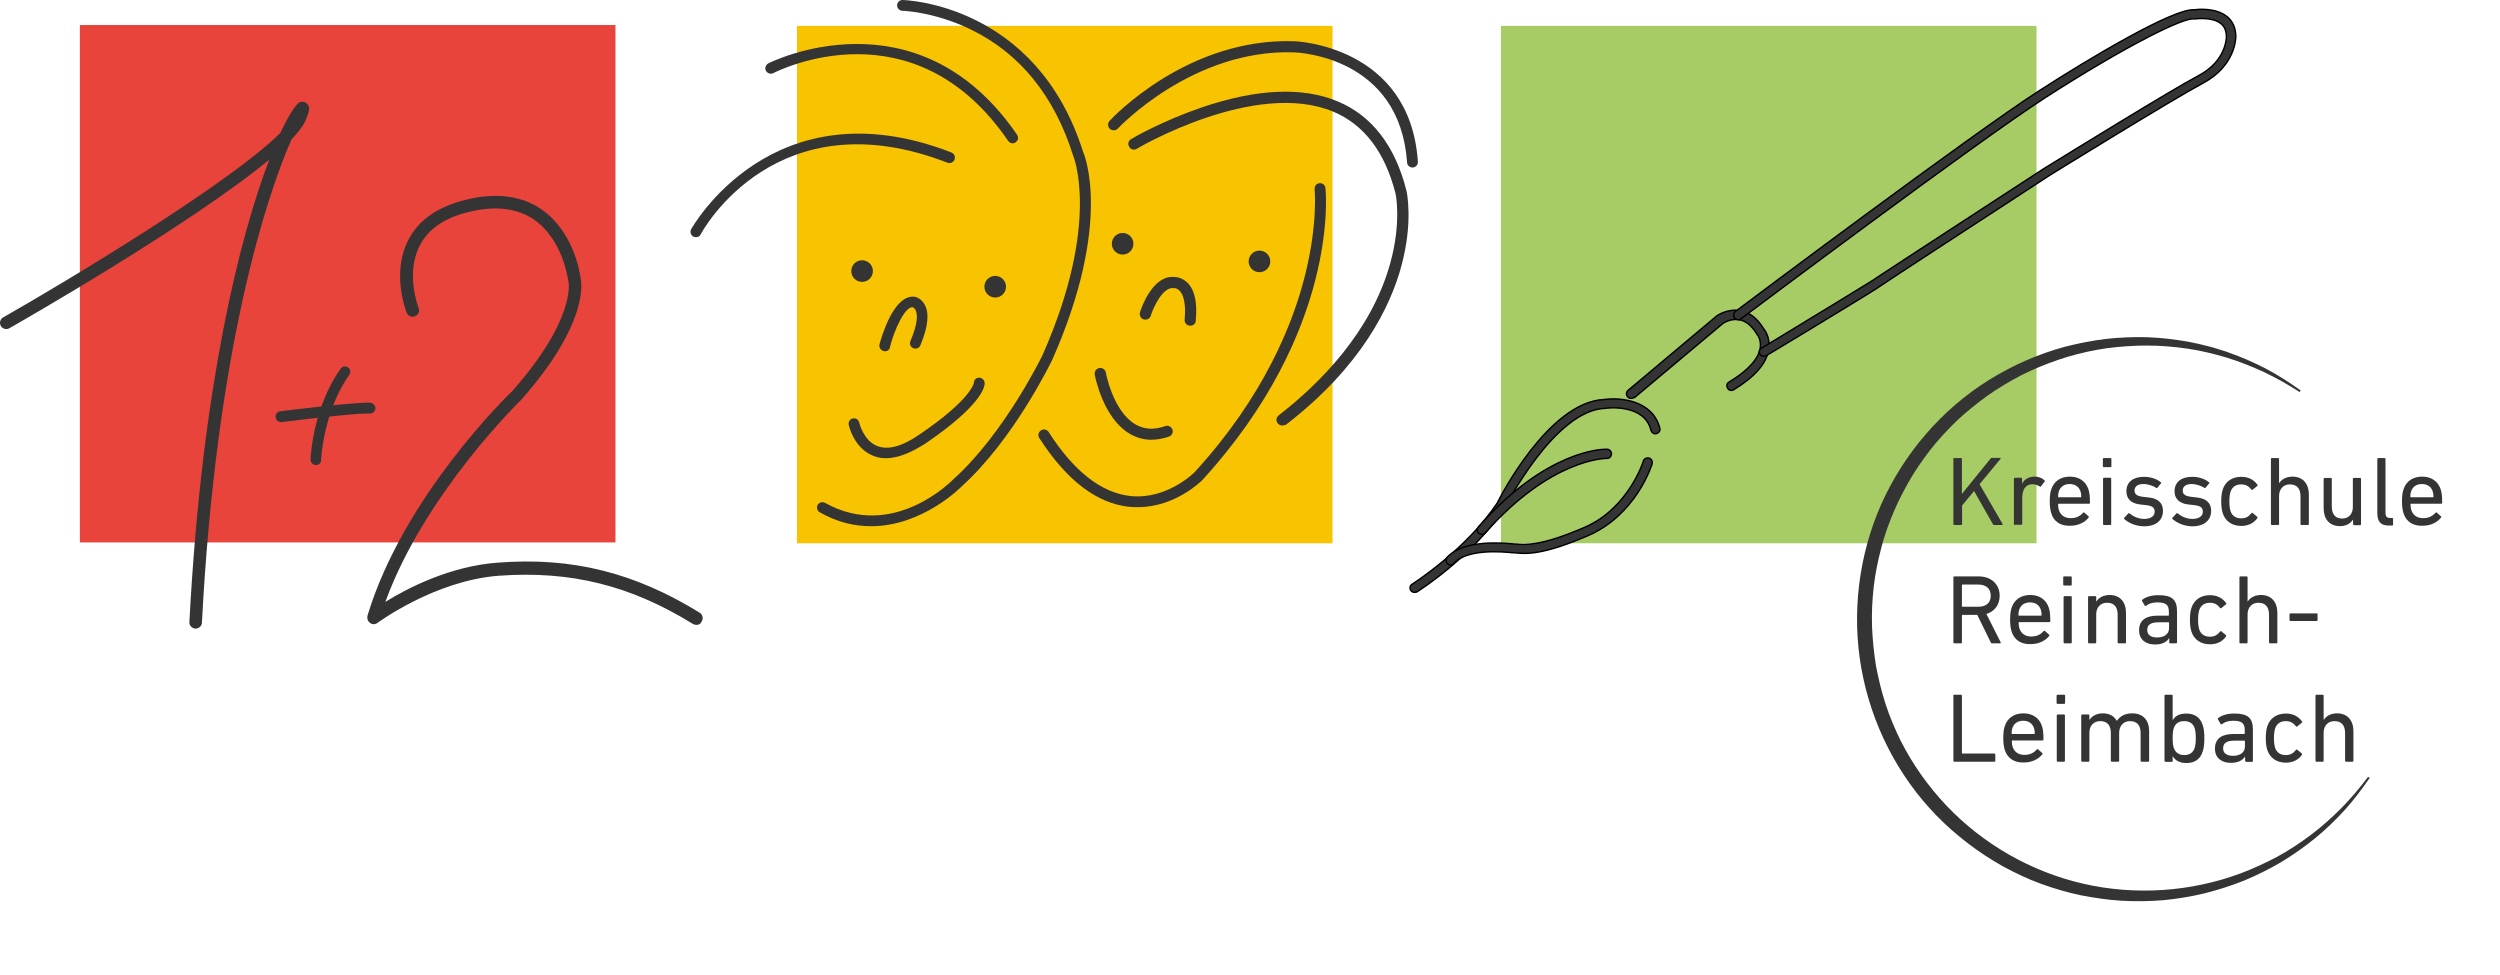 <svg width="346" height="135" viewBox="0 0 346 135" fill="none" xmlns="http://www.w3.org/2000/svg">
    <path d="M85.182 3.464H11.055V75.072H85.182V3.464Z" fill="#E8443B"/>
    <path d="M184.425 3.582H110.298V75.19H184.425V3.582Z" fill="#F8C300"/>
    <path d="M281.857 3.582H207.73V75.19H281.857V3.582Z" fill="#A8CC65"/>
    <path d="M27.077 87H27.038C26.565 86.961 26.172 86.567 26.211 86.095C27.943 53.184 33.297 32.438 37.273 22.085C26.447 31.06 2.552 44.72 1.292 45.429C0.859 45.665 0.347 45.508 0.111 45.114C-0.125 44.681 0.032 44.169 0.426 43.933C9.559 38.737 31.919 25.273 38.808 18.384C40.068 15.707 41.052 14.29 41.525 14.133C41.84 14.014 42.273 14.093 42.509 14.369C42.981 14.841 42.784 15.51 42.273 16.691C41.958 17.439 41.288 18.305 40.344 19.29C36.84 27.242 29.911 48.421 27.943 86.252C27.904 86.646 27.51 87 27.077 87Z" fill="#343434"/>
    <path d="M96.401 86.488C96.244 86.488 96.087 86.449 95.929 86.37C87.269 81.016 79.001 78.969 69.081 79.678C60.145 80.347 52.311 86.173 52.232 86.213C51.917 86.449 51.524 86.449 51.209 86.213C50.894 85.977 50.776 85.622 50.854 85.228C55.815 68.734 70.302 54.68 70.931 54.09C79.907 43.894 78.687 38.894 78.647 38.855C78.647 38.815 78.608 38.737 78.608 38.697C78.608 38.658 77.899 33.186 73.963 30.43C71.64 28.816 68.569 28.423 64.908 29.328C61.562 30.115 59.279 31.69 58.098 33.973C56.09 37.831 57.901 42.595 57.94 42.634C58.137 43.067 57.901 43.579 57.429 43.776C56.996 43.972 56.484 43.736 56.287 43.303C56.208 43.067 54.122 37.792 56.523 33.186C57.94 30.43 60.617 28.58 64.515 27.635C68.688 26.612 72.23 27.084 74.986 29.013C79.395 32.084 80.261 37.752 80.34 38.422C80.537 39.248 81.403 44.799 72.191 55.271C71.994 55.467 58.806 68.262 53.334 83.3C56.366 81.41 62.31 78.339 68.924 77.867C79.198 77.08 87.82 79.245 96.835 84.796C97.228 85.032 97.386 85.583 97.11 86.016C96.992 86.331 96.716 86.488 96.401 86.488Z" fill="#343434"/>
    <path d="M43.729 64.364C43.296 64.364 42.981 64.01 42.981 63.577C42.981 63.301 43.296 56.412 47.154 51.019C47.39 50.665 47.862 50.625 48.178 50.861C48.532 51.098 48.571 51.57 48.335 51.885C44.753 56.924 44.438 63.577 44.438 63.656C44.477 64.049 44.123 64.364 43.729 64.364Z" fill="#343434"/>
    <path d="M38.887 58.42C38.533 58.42 38.178 58.144 38.139 57.751C38.1 57.357 38.375 56.963 38.769 56.924C39.871 56.767 49.713 55.586 51.287 55.743C51.681 55.782 51.996 56.176 51.957 56.57C51.917 56.963 51.524 57.278 51.13 57.239C50.067 57.121 43.296 57.869 38.966 58.42C38.926 58.42 38.887 58.42 38.887 58.42Z" fill="#343434"/>
    <path d="M96.323 32.832C96.205 32.832 96.087 32.792 95.968 32.753C95.614 32.556 95.457 32.123 95.653 31.729C95.772 31.533 106.912 11.495 131.674 21.101C132.068 21.258 132.264 21.691 132.107 22.085C131.949 22.478 131.516 22.675 131.123 22.518C107.582 13.385 97.346 31.69 96.953 32.477C96.835 32.714 96.559 32.832 96.323 32.832Z" fill="#343434"/>
    <path d="M140.177 19.841C139.941 19.841 139.705 19.723 139.547 19.526C126.477 0.394 107.818 9.724 107.03 10.117C106.676 10.314 106.204 10.157 106.007 9.802C105.81 9.448 105.968 8.976 106.322 8.779C106.519 8.661 126.911 -1.575 140.768 18.66C141.004 19.014 140.925 19.447 140.571 19.683C140.453 19.801 140.295 19.841 140.177 19.841Z" fill="#343434"/>
    <path d="M120.573 72.828C118.329 72.828 115.927 72.316 113.447 70.899C113.093 70.702 112.975 70.23 113.172 69.876C113.368 69.521 113.841 69.403 114.195 69.6C123.564 74.836 131.634 66.647 131.989 66.293C139.035 59.955 144.271 49.208 144.311 49.09C152.381 30.824 148.562 21.612 148.523 21.534C145.925 13.267 141.161 7.401 134.39 4.094C129.312 1.614 124.942 1.496 124.903 1.496C124.509 1.496 124.155 1.142 124.155 0.748C124.155 0.354 124.47 0 124.903 0C125.1 0 143.405 0.433 149.901 21.022C150.058 21.337 154.034 30.785 145.649 49.759C145.413 50.232 140.256 60.9 133.012 67.395C132.973 67.435 127.658 72.828 120.573 72.828Z" fill="#343434"/>
    <path d="M122.462 48.618C122.383 48.618 122.344 48.618 122.265 48.578C121.872 48.46 121.635 48.066 121.714 47.673C122.029 46.531 123.682 40.862 126.478 41.059C126.635 41.059 127.462 41.217 127.973 42.162C128.643 43.343 128.446 45.232 127.383 47.791C127.225 48.185 126.792 48.342 126.399 48.185C126.005 48.027 125.848 47.594 126.005 47.2C127.147 44.523 126.95 43.382 126.714 42.91C126.556 42.595 126.32 42.516 126.281 42.516C125.218 42.477 123.761 45.665 123.171 48.027C123.131 48.421 122.816 48.618 122.462 48.618Z" fill="#343434"/>
    <path d="M122.62 63.419C121.99 63.419 121.36 63.301 120.809 63.065C118.171 62.002 117.463 58.892 117.463 58.774C117.384 58.381 117.62 57.987 118.053 57.908C118.447 57.829 118.84 58.066 118.919 58.499C118.919 58.538 119.51 60.979 121.399 61.727C122.895 62.317 124.824 61.806 127.226 60.152C134.39 55.31 134.784 53.027 134.784 52.987C134.784 52.594 135.099 52.239 135.532 52.279C135.926 52.279 136.28 52.633 136.28 53.066C136.28 53.538 135.847 56.097 128.092 61.372C126.005 62.711 124.194 63.419 122.62 63.419Z" fill="#343434"/>
    <path d="M119.313 39.012C120.139 39.012 120.809 38.343 120.809 37.516C120.809 36.69 120.139 36.02 119.313 36.02C118.487 36.02 117.817 36.69 117.817 37.516C117.817 38.343 118.487 39.012 119.313 39.012Z" fill="#343434"/>
    <path d="M137.736 41.177C138.562 41.177 139.232 40.508 139.232 39.681C139.232 38.855 138.562 38.185 137.736 38.185C136.91 38.185 136.24 38.855 136.24 39.681C136.24 40.508 136.91 41.177 137.736 41.177Z" fill="#343434"/>
    <path d="M195.487 23.187C195.093 23.187 194.739 22.872 194.739 22.478C193.715 7.834 179.701 7.283 179.11 7.243C165.057 6.771 154.821 17.676 154.703 17.794C154.428 18.109 153.916 18.109 153.601 17.833C153.286 17.558 153.286 17.046 153.562 16.731C153.995 16.258 164.387 5.196 179.15 5.708C179.307 5.708 195.133 6.299 196.235 22.36C196.274 22.793 195.959 23.148 195.526 23.187C195.526 23.187 195.487 23.187 195.487 23.187Z" fill="#343434"/>
    <path d="M155.373 35.233C156.199 35.233 156.868 34.563 156.868 33.737C156.868 32.911 156.199 32.241 155.373 32.241C154.546 32.241 153.877 32.911 153.877 33.737C153.877 34.563 154.546 35.233 155.373 35.233Z" fill="#343434"/>
    <path d="M174.308 37.674C175.134 37.674 175.804 37.004 175.804 36.178C175.804 35.352 175.134 34.682 174.308 34.682C173.482 34.682 172.812 35.352 172.812 36.178C172.812 37.004 173.482 37.674 174.308 37.674Z" fill="#343434"/>
    <path d="M164.742 45.075C164.702 45.075 164.702 45.075 164.663 45.075C164.23 45.035 163.915 44.681 163.954 44.248C164.191 41.689 163.64 40.626 163.285 40.272C162.931 39.878 162.577 39.878 162.577 39.878H162.459C160.923 39.642 159.585 42.634 159.27 43.697C159.152 44.09 158.719 44.327 158.286 44.209C157.892 44.09 157.656 43.657 157.774 43.224C157.931 42.673 159.545 37.949 162.616 38.343C162.892 38.343 163.679 38.461 164.387 39.17C165.372 40.193 165.726 41.925 165.49 44.405C165.49 44.799 165.135 45.075 164.742 45.075Z" fill="#343434"/>
    <path d="M159.349 60.861C158.286 60.861 157.302 60.585 156.357 60.034C152.656 57.869 151.554 52.082 151.515 51.846C151.436 51.413 151.711 51.019 152.144 50.94C152.578 50.861 152.971 51.137 153.05 51.57C153.05 51.609 154.034 56.924 157.144 58.735C158.364 59.443 159.703 59.522 161.278 58.971C161.671 58.814 162.104 59.05 162.262 59.443C162.419 59.837 162.183 60.27 161.789 60.428C160.963 60.703 160.136 60.861 159.349 60.861Z" fill="#343434"/>
    <path d="M157.459 70.191C157.105 70.191 156.75 70.191 156.357 70.151C151.83 69.718 147.617 66.49 143.838 60.624C143.602 60.27 143.72 59.798 144.074 59.562C144.429 59.325 144.901 59.444 145.137 59.798C148.641 65.27 152.459 68.222 156.475 68.655C161.553 69.167 165.293 65.388 165.332 65.348C174.938 54.877 178.953 44.76 180.606 38.146C182.417 30.982 181.945 26.218 181.945 26.179C181.906 25.746 182.22 25.391 182.614 25.352C183.047 25.313 183.401 25.628 183.441 26.021C183.52 26.809 185.291 45.744 166.434 66.411C166.316 66.529 162.695 70.191 157.459 70.191Z" fill="#343434"/>
    <path d="M228.497 59.546L228.497 59.546L228.498 59.55C228.588 59.865 228.911 60.109 229.252 60.012C229.567 59.922 229.811 59.601 229.714 59.26C229.231 57.33 227.852 56.257 226.33 55.708C224.813 55.161 223.146 55.13 222.05 55.289C220.105 55.36 218.219 56.268 216.487 57.586C214.752 58.906 213.163 60.643 211.809 62.384C209.125 65.836 207.357 69.317 207.21 69.63C205.052 72.863 202.13 75.659 199.734 77.652C198.535 78.649 197.47 79.445 196.699 79.994C196.313 80.268 196.002 80.481 195.784 80.626C195.675 80.698 195.59 80.754 195.531 80.792C195.501 80.811 195.479 80.826 195.463 80.835C195.454 80.841 195.448 80.844 195.445 80.847C195.441 80.849 195.441 80.849 195.442 80.848C195.292 80.923 195.198 81.07 195.163 81.226C195.129 81.38 195.15 81.554 195.243 81.697C195.346 81.895 195.584 81.982 195.763 81.982C195.833 81.982 195.891 81.971 195.937 81.96L195.948 81.958C195.99 81.948 196.014 81.943 196.038 81.943H196.067L196.091 81.928C196.408 81.73 203.785 77.036 208.286 70.246L208.286 70.246L208.292 70.235C208.33 70.159 210.039 66.79 212.622 63.406C213.914 61.715 215.421 60.023 217.044 58.738C218.669 57.452 220.401 56.58 222.142 56.512L222.142 56.513L222.155 56.511C222.266 56.492 223.63 56.317 225.08 56.618C226.53 56.92 228.038 57.691 228.497 59.546Z" fill="#343434" stroke="black" stroke-width="0.2"/>
    <path d="M204.674 73.81L204.674 73.811L204.683 73.817C204.814 73.904 204.951 73.952 205.092 73.952C205.256 73.952 205.456 73.912 205.565 73.756C214.558 63.549 222.085 63.441 222.374 63.441H222.375H222.375H222.375H222.375H222.376H222.376H222.376H222.376H222.376H222.377H222.377H222.377H222.377H222.378H222.378H222.378H222.378H222.378H222.379H222.379H222.379H222.379H222.379H222.38H222.38H222.38H222.38H222.381H222.381H222.381H222.381H222.381H222.382H222.382H222.382H222.382H222.382H222.383H222.383H222.383H222.383H222.383H222.384H222.384H222.384H222.384H222.384H222.384H222.385H222.385H222.385H222.385H222.385H222.386H222.386H222.386H222.386H222.386H222.387H222.387H222.387H222.387H222.387H222.387H222.388H222.388H222.388H222.388H222.388H222.388H222.389H222.389H222.389H222.389H222.389H222.389H222.39H222.39H222.39H222.39H222.39H222.39H222.391H222.391H222.391H222.391H222.391H222.391H222.392H222.392H222.392H222.392H222.392H222.392H222.393H222.393H222.393H222.393H222.393H222.393H222.393H222.394H222.394H222.394H222.394H222.394H222.394H222.394H222.395H222.395H222.395H222.395H222.395H222.395H222.395H222.396H222.396H222.396H222.396H222.396H222.396H222.396H222.397H222.397H222.397H222.397H222.397H222.397H222.397H222.397H222.398H222.398H222.398H222.398H222.398H222.398H222.398H222.398H222.399H222.399H222.399H222.399H222.399H222.399H222.399H222.399H222.4H222.4H222.4H222.4H222.4H222.4H222.4H222.4H222.4H222.401H222.401H222.401H222.401H222.401H222.401H222.401H222.401H222.401H222.402H222.402H222.402H222.402H222.402H222.402H222.402H222.402H222.402H222.402H222.403H222.403H222.403H222.403H222.403H222.403H222.403H222.403H222.403H222.403H222.404H222.404H222.404H222.404H222.404H222.404H222.404H222.404H222.404H222.404H222.404H222.405H222.405H222.405H222.405H222.405H222.405H222.405H222.405H222.405H222.405H222.405H222.405H222.406H222.406H222.406H222.406H222.406H222.406H222.406H222.406H222.406H222.406H222.406H222.406H222.406H222.407H222.407H222.407H222.407H222.407H222.407H222.407H222.407H222.407H222.407H222.407H222.407H222.407H222.407H222.408H222.408H222.408H222.408H222.408H222.408H222.408H222.408H222.408H222.408H222.408H222.408H222.408H222.408H222.408H222.408H222.409H222.409H222.409H222.409H222.409H222.409H222.409H222.409H222.409H222.409H222.409H222.409H222.409H222.409H222.409H222.409H222.409H222.41H222.41H222.41H222.41H222.41H222.41H222.41H222.41H222.41H222.41H222.41H222.41H222.41H222.41H222.41H222.41H222.41H222.41H222.41H222.41H222.41H222.411H222.411H222.411H222.411H222.411H222.411H222.411H222.411H222.411H222.411H222.411H222.411H222.411H222.411H222.411H222.411H222.411H222.411H222.411H222.411H222.411H222.411H222.411H222.411H222.411H222.411H222.412H222.412H222.412H222.412H222.412H222.412H222.412H222.412H222.412H222.412H222.412H222.412H222.412H222.412H222.412H222.412H222.412H222.412H222.412H222.412H222.412H222.412H222.412H222.412H222.412H222.412H222.412H222.412H222.412H222.412H222.412H222.412H222.412H222.412H222.412H222.413H222.413H222.413H222.413H222.413H222.413H222.413H222.413H222.413H222.413H222.413H222.413H222.413H222.413H222.413H222.413H222.413H222.413H222.413H222.413H222.413H222.413H222.413H222.413H222.413H222.413H222.413H222.413H222.413H222.413H222.413H222.413H222.413H222.413H222.413H222.413H222.413H222.413H222.413H222.413H222.413H222.413H222.413H222.413H222.413H222.413H222.413H222.413H222.413H222.413H222.413H222.414H222.414H222.414H222.414H222.414H222.414H222.414H222.414H222.414H222.414H222.414H222.414H222.414H222.414H222.414H222.414C222.745 63.441 223.026 63.16 223.026 62.829C223.026 62.466 222.752 62.181 222.419 62.178C221.963 62.135 214.087 62.161 204.624 72.919L204.624 72.919L204.622 72.921C204.396 73.192 204.388 73.572 204.674 73.81Z" fill="#343434" stroke="black" stroke-width="0.2"/>
    <path d="M209.746 75.287L209.746 75.287H209.738H209.545C208.697 75.208 206.97 75.05 205.167 75.218C203.366 75.386 201.464 75.881 200.296 77.128C200.174 77.251 200.129 77.419 200.141 77.579C200.152 77.736 200.218 77.894 200.33 78.01C200.438 78.162 200.634 78.203 200.762 78.203C200.961 78.203 201.105 78.1 201.232 77.932C202.17 76.94 203.816 76.539 205.45 76.412C207.079 76.284 208.666 76.431 209.452 76.51L209.452 76.51H209.462H209.654C210.406 76.59 211.37 76.678 212.939 76.401C214.509 76.123 216.682 75.481 219.855 74.101L219.855 74.101C223.126 72.673 225.305 70.266 226.675 68.184C228.045 66.102 228.609 64.341 228.651 64.195C228.743 63.871 228.562 63.497 228.228 63.402C227.904 63.31 227.53 63.491 227.435 63.825L227.431 63.839V63.842L227.429 63.851C227.425 63.864 227.419 63.884 227.411 63.91C227.395 63.961 227.37 64.034 227.336 64.129C227.268 64.317 227.163 64.585 227.019 64.914C226.73 65.571 226.283 66.468 225.647 67.444C224.374 69.398 222.35 71.664 219.343 72.972C216.296 74.289 214.247 74.897 212.786 75.16C211.345 75.421 210.473 75.348 209.773 75.29L209.746 75.287Z" fill="#343434" stroke="black" stroke-width="0.2"/>
    <path d="M243.612 48.169L243.612 48.169C243.498 48.911 243.078 49.691 242.358 50.484C241.639 51.276 240.626 52.076 239.335 52.859C239.003 53.006 238.915 53.424 239.096 53.704C239.244 54.036 239.666 54.123 239.946 53.938C242.865 52.163 244.512 50.292 244.794 48.317C245.035 46.713 244.24 45.664 244.029 45.41C243.192 44.058 242.149 43.251 240.936 43.008C240.047 42.827 239.23 42.989 238.629 43.204C238.327 43.312 238.079 43.434 237.9 43.534C237.81 43.584 237.738 43.629 237.685 43.664C237.639 43.695 237.601 43.722 237.582 43.74L225.342 54.013C225.341 54.013 225.341 54.013 225.341 54.013C225.067 54.242 225.016 54.617 225.247 54.898C225.347 55.044 225.536 55.134 225.721 55.134C225.855 55.134 225.988 55.09 226.206 55.017L226.225 55.011L226.243 55.005L226.257 54.993L238.457 44.76L238.465 44.755C238.473 44.75 238.485 44.742 238.5 44.732C238.532 44.712 238.578 44.683 238.638 44.65C238.758 44.582 238.932 44.495 239.145 44.416C239.572 44.257 240.152 44.135 240.777 44.267L240.777 44.267L240.78 44.268C241.602 44.417 242.402 45.053 243.061 46.089C243.062 46.105 243.066 46.124 243.075 46.143C243.084 46.16 243.094 46.172 243.102 46.181C243.109 46.189 243.119 46.198 243.127 46.207L243.129 46.208C243.129 46.208 243.129 46.209 243.131 46.211L243.139 46.219C243.145 46.226 243.153 46.236 243.163 46.248C243.183 46.273 243.21 46.308 243.241 46.353C243.303 46.444 243.381 46.575 243.452 46.742C243.593 47.077 243.707 47.56 243.612 48.169Z" fill="#343434" stroke="black" stroke-width="0.2"/>
    <path d="M282.869 23.337L282.869 23.337L282.866 23.339C275.091 28.398 269.215 32.226 265.269 34.805C263.295 36.094 261.804 37.071 260.799 37.733C260.296 38.064 259.915 38.316 259.656 38.49C259.526 38.576 259.427 38.643 259.357 38.691C259.323 38.714 259.296 38.733 259.276 38.748C259.264 38.756 259.251 38.765 259.24 38.774C258.737 39.093 249.781 44.568 243.822 48.174C243.49 48.322 243.403 48.742 243.585 49.022C243.686 49.218 243.883 49.308 244.105 49.308C244.158 49.308 244.218 49.295 244.274 49.28C244.33 49.264 244.392 49.244 244.45 49.225L244.451 49.224L244.462 49.221L244.471 49.215C249.569 46.144 253.427 43.802 256.026 42.212C257.325 41.418 258.309 40.811 258.977 40.396C259.31 40.188 259.565 40.028 259.739 39.916C259.827 39.86 259.895 39.816 259.943 39.784C259.967 39.768 259.987 39.754 260.001 39.744C260.011 39.737 260.024 39.728 260.034 39.719C260.171 39.615 261.203 38.932 262.806 37.88C264.418 36.821 266.603 35.393 269.019 33.816C272.674 31.43 276.857 28.704 280.391 26.402C281.53 25.66 282.601 24.962 283.565 24.334L283.565 24.334L283.57 24.33C283.57 24.33 283.571 24.33 283.571 24.329C283.573 24.328 283.577 24.325 283.584 24.321L283.627 24.293C283.643 24.284 283.661 24.272 283.682 24.259C283.711 24.241 283.745 24.219 283.784 24.195C283.918 24.111 284.111 23.991 284.356 23.84C284.845 23.537 285.54 23.108 286.382 22.59C288.067 21.553 290.341 20.16 292.74 18.701C297.539 15.782 302.83 12.605 304.894 11.505C309.39 9.117 309.435 5.252 309.435 5.078C309.435 3.912 309.032 2.977 308.258 2.325L308.257 2.324C307.467 1.676 306.441 1.417 305.561 1.328C304.695 1.239 303.958 1.315 303.702 1.356C303.334 1.323 302.833 1.408 302.233 1.582C301.623 1.76 300.901 2.032 300.095 2.38C298.483 3.074 296.528 4.07 294.456 5.207C290.309 7.482 285.682 10.328 282.354 12.474C273.019 18.464 241.296 42.272 240.213 43.085L240.187 43.105L240.187 43.105L240.183 43.108C239.908 43.337 239.859 43.709 240.045 43.989L240.045 43.989L240.052 43.997C240.281 44.272 240.653 44.321 240.932 44.134L240.932 44.135L240.937 44.131L240.955 44.117C241.88 43.423 273.7 19.549 283.014 13.547C288.582 9.966 293.382 7.173 296.971 5.305C298.765 4.371 300.256 3.669 301.387 3.215C301.953 2.988 302.427 2.824 302.803 2.725C303.184 2.624 303.451 2.592 303.611 2.618L303.619 2.619H303.627H303.627H303.627H303.628H303.628H303.628H303.628H303.628H303.629H303.629H303.629H303.629H303.63H303.63H303.63H303.63H303.631H303.631H303.631H303.631H303.632H303.632H303.632H303.632H303.633H303.633H303.633H303.633H303.634H303.634H303.634H303.634H303.635H303.635H303.635H303.635H303.636H303.636H303.636H303.636H303.637H303.637H303.637H303.638H303.638H303.638H303.638H303.639H303.639H303.639H303.639H303.64H303.64H303.64H303.641H303.641H303.641H303.641H303.642H303.642H303.642H303.642H303.643H303.643H303.643H303.644H303.644H303.644H303.644H303.645H303.645H303.645H303.646H303.646H303.646H303.646H303.647H303.647H303.647H303.648H303.648H303.648H303.648H303.649H303.649H303.649H303.65H303.65H303.65H303.651H303.651H303.651H303.651H303.652H303.652H303.652H303.653H303.653H303.653H303.654H303.654H303.654H303.654H303.655H303.655H303.655H303.656H303.656H303.656H303.657H303.657H303.657H303.658H303.658H303.658H303.658H303.659H303.659H303.659H303.66H303.66H303.66H303.661H303.661H303.661H303.662H303.662H303.662H303.663H303.663H303.663H303.663H303.664H303.664H303.664H303.665H303.665H303.665H303.666H303.666H303.666H303.667H303.667H303.667H303.668H303.668H303.668H303.669H303.669H303.669H303.67H303.67H303.67H303.671H303.671H303.671H303.672H303.672H303.672H303.673H303.673H303.673H303.674H303.674H303.674H303.675H303.675H303.675H303.676H303.676H303.676H303.677H303.677H303.677H303.678H303.678H303.678H303.679H303.679H303.679H303.68H303.68H303.68H303.681H303.681H303.681H303.682H303.682H303.682H303.683H303.683H303.683H303.684H303.684H303.684H303.685H303.685H303.685H303.686H303.686H303.686H303.687H303.687H303.687H303.688H303.688H303.688H303.689H303.689H303.689H303.69H303.69H303.69H303.691H303.691H303.691H303.692H303.692H303.692H303.693H303.693H303.694H303.694H303.694H303.695H303.695H303.695H303.696H303.696H303.696H303.697H303.697H303.697H303.698H303.698H303.698H303.699H303.699H303.699H303.7H303.7H303.7H303.701H303.701H303.701H303.702H303.702H303.702H303.703H303.703H303.704H303.704H303.704H303.705H303.705H303.705H303.706H303.706H303.706H303.707H303.707H303.707H303.708H303.708H303.708H303.709H303.709H303.709H303.71H303.71H303.71H303.711H303.711H303.711H303.712H303.712H303.713H303.713H303.713H303.714H303.714H303.714H303.715H303.715H303.715H303.716H303.716H303.716H303.717H303.717H303.717H303.718H303.718H303.718H303.719H303.719H303.719H303.72H303.72H303.72H303.721H303.721H303.721H303.722H303.722H303.722H303.723H303.723H303.723H303.724H303.724H303.725H303.725H303.725H303.726H303.726H303.726H303.727H303.727H303.727H303.728H303.728H303.728H303.729H303.729H303.729H303.73H303.73H303.73H303.731H303.731H303.731H303.732H303.732H303.732H303.733H303.733H303.733H303.734H303.734H303.734H303.735H303.735H303.735H303.736H303.736H303.736H303.737H303.737H303.737H303.738H303.738H303.738H303.739H303.739H303.739H303.74H303.74H303.74H303.741H303.741H303.741H303.742H303.742H303.742H303.743H303.743H303.743H303.744H303.744H303.744H303.744H303.745H303.745H303.745H303.746H303.746H303.746H303.747H303.747H303.747H303.748H303.748H303.748H303.749H303.749H303.749H303.75H303.75H303.75H303.751H303.751H303.751H303.751H303.752H303.752H303.752H303.753H303.753H303.753H303.754H303.754H303.754H303.755H303.755H303.755H303.756H303.756H303.756H303.756H303.757H303.757H303.757H303.758H303.758H303.758H303.759H303.759H303.759H303.759H303.76H303.76H303.76H303.761H303.761H303.761H303.762H303.762H303.762H303.762H303.763H303.763H303.763H303.764H303.764H303.764H303.764H303.765H303.765H303.765H303.766H303.766H303.766H303.766H303.767H303.767H303.767H303.768H303.768H303.768H303.768H303.769H303.769H303.769H303.77H303.77H303.77H303.77H303.771H303.771H303.771H303.771H303.772H303.772H303.772H303.773H303.773H303.773H303.773H303.774H303.774H303.774H303.774H303.775H303.775H303.775H303.775H303.776H303.776H303.776H303.777H303.777H303.777H303.777H303.778H303.778H303.778H303.778H303.779H303.779H303.779H303.779H303.78H303.78H303.78H303.78H303.781H303.781H303.781H303.781H303.781H303.782H303.782H303.782H303.782H303.783H303.783H303.783H303.783H303.784H303.784H303.784H303.784C303.793 2.619 303.803 2.618 303.806 2.618L303.83 2.615C303.85 2.613 303.878 2.61 303.913 2.606C303.984 2.598 304.085 2.589 304.209 2.58C304.456 2.564 304.795 2.553 305.171 2.575C305.928 2.619 306.816 2.795 307.42 3.304C307.903 3.713 308.133 4.311 308.133 5.118C308.133 5.258 308.1 8.44 304.289 10.462C300.47 12.479 285.887 21.475 283.27 23.09C283.025 23.241 282.885 23.328 282.869 23.337Z" fill="#343434" stroke="black" stroke-width="0.2"/>
    <path d="M177.457 58.892C177.221 58.892 176.985 58.774 176.827 58.577C176.552 58.223 176.63 57.751 176.985 57.475C182.575 53.145 189.779 45.98 192.416 36.414C193.991 30.706 193.164 26.769 193.125 26.73C191.668 21.022 188.755 17.203 184.464 15.432C173.678 10.983 157.498 20.471 157.341 20.589C156.987 20.825 156.475 20.707 156.278 20.313C156.042 19.959 156.16 19.447 156.553 19.25C156.711 19.132 160.844 16.731 166.395 14.841C173.953 12.282 180.252 12.007 185.094 14.014C189.858 15.983 193.086 20.156 194.66 26.415C194.7 26.612 195.605 30.706 193.952 36.808C192.456 42.358 188.48 50.704 177.93 58.814C177.772 58.814 177.615 58.892 177.457 58.892Z" fill="#343434"/>
    <path d="M270.323 63.523C270.323 63.444 270.375 63.392 270.454 63.392H271.399C271.478 63.392 271.53 63.444 271.53 63.523V68.353L275.468 63.497C275.547 63.392 275.599 63.366 275.678 63.366H276.807C276.886 63.366 276.938 63.444 276.859 63.523L273.972 67.015L277.148 72.501C277.201 72.58 277.174 72.659 277.069 72.659H275.993C275.888 72.659 275.862 72.633 275.809 72.528L273.21 67.96L271.556 69.955V72.528C271.556 72.606 271.504 72.659 271.425 72.659H270.48C270.401 72.659 270.349 72.606 270.349 72.528V63.523H270.323Z" fill="#343434"/>
    <path d="M278.855 72.659C278.776 72.659 278.723 72.606 278.723 72.528V66.253C278.723 66.175 278.776 66.122 278.855 66.122H279.721C279.8 66.122 279.852 66.175 279.852 66.253V66.91H279.878C280.167 66.358 280.745 65.965 281.611 65.965C282.136 65.965 282.609 66.148 282.95 66.463C283.029 66.542 283.029 66.595 282.976 66.647L282.477 67.303C282.425 67.382 282.346 67.382 282.294 67.33C282.005 67.146 281.663 67.015 281.296 67.015C280.298 67.015 279.878 67.802 279.878 68.931V72.501C279.878 72.58 279.826 72.633 279.747 72.633H278.855V72.659Z" fill="#343434"/>
    <path d="M283.895 71.031C283.764 70.611 283.685 70.139 283.685 69.377C283.685 68.616 283.764 68.117 283.895 67.724C284.262 66.595 285.207 65.965 286.468 65.965C287.728 65.965 288.673 66.595 289.04 67.724C289.171 68.144 289.25 68.59 289.25 69.587C289.25 69.666 289.198 69.719 289.093 69.719H284.919C284.866 69.719 284.84 69.745 284.84 69.797C284.84 70.165 284.892 70.375 284.945 70.585C285.207 71.346 285.785 71.714 286.599 71.714C287.386 71.714 287.911 71.399 288.279 70.979C288.358 70.9 288.41 70.9 288.489 70.953L289.04 71.451C289.119 71.504 289.119 71.583 289.066 71.635C288.541 72.291 287.649 72.764 286.52 72.764C285.181 72.816 284.236 72.186 283.895 71.031ZM287.964 68.826C288.016 68.826 288.043 68.8 288.043 68.747C288.043 68.459 288.016 68.222 287.938 68.012C287.728 67.356 287.176 66.989 286.441 66.989C285.706 66.989 285.155 67.356 284.945 68.012C284.866 68.222 284.84 68.459 284.84 68.747C284.84 68.8 284.866 68.826 284.919 68.826H287.964Z" fill="#343434"/>
    <path d="M291.167 64.652C291.088 64.652 291.035 64.6 291.035 64.521V63.523C291.035 63.444 291.088 63.392 291.167 63.392H292.085C292.164 63.392 292.217 63.444 292.217 63.523V64.521C292.217 64.6 292.164 64.652 292.085 64.652H291.167ZM291.193 72.659C291.114 72.659 291.062 72.606 291.062 72.528V66.253C291.062 66.175 291.114 66.122 291.193 66.122H292.059C292.138 66.122 292.19 66.175 292.19 66.253V72.528C292.19 72.606 292.138 72.659 292.059 72.659H291.193Z" fill="#343434"/>
    <path d="M294.002 71.845C293.949 71.793 293.949 71.714 294.002 71.661L294.553 71.058C294.606 71.005 294.684 71.005 294.737 71.058C295.236 71.478 295.971 71.819 296.758 71.819C297.703 71.819 298.202 71.399 298.202 70.821C298.202 70.296 297.966 70.007 296.942 69.902L296.233 69.824C294.947 69.692 294.291 69.036 294.291 67.986C294.291 66.752 295.183 65.991 296.732 65.991C297.677 65.991 298.517 66.306 299.042 66.726C299.121 66.778 299.121 66.857 299.068 66.91L298.596 67.487C298.543 67.566 298.465 67.566 298.412 67.513C297.992 67.251 297.31 66.989 296.653 66.989C295.839 66.989 295.419 67.356 295.419 67.881C295.419 68.406 295.734 68.669 296.706 68.774L297.388 68.852C298.701 68.984 299.357 69.64 299.357 70.69C299.357 71.976 298.438 72.843 296.732 72.843C295.419 72.816 294.527 72.291 294.002 71.845Z" fill="#343434"/>
    <path d="M300.67 71.845C300.617 71.793 300.617 71.714 300.67 71.661L301.221 71.058C301.274 71.005 301.352 71.005 301.405 71.058C301.904 71.478 302.639 71.819 303.426 71.819C304.371 71.819 304.87 71.399 304.87 70.821C304.87 70.296 304.634 70.007 303.61 69.902L302.901 69.824C301.615 69.692 300.959 69.036 300.959 67.986C300.959 66.752 301.851 65.991 303.4 65.991C304.345 65.991 305.185 66.306 305.71 66.726C305.789 66.778 305.789 66.857 305.736 66.91L305.264 67.487C305.211 67.566 305.133 67.566 305.08 67.513C304.66 67.251 303.977 66.989 303.321 66.989C302.507 66.989 302.087 67.356 302.087 67.881C302.087 68.406 302.402 68.669 303.374 68.774L304.056 68.852C305.369 68.984 306.025 69.64 306.025 70.69C306.025 71.976 305.106 72.843 303.4 72.843C302.114 72.816 301.221 72.291 300.67 71.845Z" fill="#343434"/>
    <path d="M307.627 67.75C307.994 66.621 308.939 65.991 310.199 65.991C311.197 65.991 311.958 66.411 312.431 67.094C312.483 67.172 312.483 67.225 312.378 67.277L311.774 67.776C311.696 67.829 311.643 67.829 311.591 67.75C311.197 67.277 310.829 67.041 310.173 67.041C309.464 67.041 308.939 67.382 308.703 68.065C308.598 68.406 308.545 68.826 308.545 69.377C308.545 69.955 308.598 70.375 308.703 70.716C308.913 71.399 309.464 71.74 310.173 71.74C310.829 71.74 311.197 71.504 311.591 71.031C311.643 70.953 311.722 70.953 311.774 71.005L312.378 71.504C312.457 71.582 312.457 71.635 312.431 71.688C311.958 72.37 311.197 72.79 310.199 72.79C308.939 72.79 307.994 72.16 307.627 71.031C307.495 70.638 307.417 70.112 307.417 69.377C307.417 68.669 307.495 68.144 307.627 67.75Z" fill="#343434"/>
    <path d="M318.521 72.659C318.442 72.659 318.39 72.606 318.39 72.528V68.695C318.39 67.645 317.917 67.041 316.92 67.041C316.027 67.041 315.423 67.671 315.423 68.642V72.528C315.423 72.606 315.371 72.659 315.292 72.659H314.426C314.347 72.659 314.295 72.606 314.295 72.528V63.523C314.295 63.444 314.347 63.392 314.426 63.392H315.292C315.371 63.392 315.423 63.444 315.423 63.523V66.857H315.45C315.765 66.358 316.395 65.965 317.287 65.965C318.705 65.965 319.545 66.936 319.545 68.432V72.528C319.545 72.606 319.492 72.659 319.414 72.659H318.521Z" fill="#343434"/>
    <path d="M325.793 72.659C325.714 72.659 325.662 72.606 325.662 72.528V71.924H325.635C325.294 72.475 324.69 72.816 323.85 72.816C322.406 72.816 321.593 71.845 321.593 70.349V66.28C321.593 66.201 321.645 66.148 321.724 66.148H322.59C322.669 66.148 322.721 66.201 322.721 66.28V70.086C322.721 71.162 323.194 71.766 324.165 71.766C325.058 71.766 325.635 71.136 325.635 70.165V66.28C325.635 66.201 325.688 66.148 325.767 66.148H326.633C326.712 66.148 326.764 66.201 326.764 66.28V72.554C326.764 72.633 326.712 72.685 326.633 72.685H325.793V72.659Z" fill="#343434"/>
    <path d="M330.623 72.738C329.468 72.738 329.022 72.186 329.022 71.005V63.523C329.022 63.444 329.074 63.392 329.153 63.392H330.019C330.098 63.392 330.151 63.444 330.151 63.523V70.953C330.151 71.504 330.361 71.688 330.807 71.688H331.069C331.148 71.688 331.201 71.74 331.201 71.819V72.606C331.201 72.685 331.148 72.738 331.069 72.738H330.623Z" fill="#343434"/>
    <path d="M332.645 71.031C332.513 70.611 332.435 70.139 332.435 69.377C332.435 68.616 332.513 68.117 332.645 67.724C333.012 66.595 333.957 65.965 335.217 65.965C336.477 65.965 337.422 66.595 337.79 67.724C337.921 68.144 338 68.59 338 69.587C338 69.666 337.947 69.719 337.842 69.719H333.695C333.642 69.719 333.616 69.745 333.616 69.797C333.616 70.165 333.668 70.375 333.721 70.585C333.983 71.346 334.561 71.714 335.375 71.714C336.162 71.714 336.687 71.399 337.055 70.979C337.134 70.9 337.186 70.9 337.265 70.953L337.816 71.451C337.895 71.504 337.895 71.583 337.842 71.635C337.317 72.291 336.425 72.764 335.296 72.764C333.957 72.816 333.012 72.186 332.645 71.031ZM336.714 68.826C336.766 68.826 336.792 68.8 336.792 68.747C336.792 68.459 336.766 68.222 336.687 68.012C336.477 67.356 335.926 66.989 335.191 66.989C334.456 66.989 333.905 67.356 333.695 68.012C333.616 68.222 333.59 68.459 333.59 68.747C333.59 68.8 333.616 68.826 333.668 68.826H336.714Z" fill="#343434"/>
    <path d="M275.704 89.04C275.599 89.04 275.573 88.987 275.52 88.909L273.657 85.102H271.609C271.556 85.102 271.53 85.129 271.53 85.181V88.909C271.53 88.987 271.478 89.04 271.399 89.04H270.48C270.401 89.04 270.349 88.987 270.349 88.909V79.904C270.349 79.826 270.401 79.773 270.48 79.773H273.84C275.573 79.773 276.754 80.849 276.754 82.451C276.754 83.711 276.046 84.63 274.917 84.971L276.886 88.882C276.938 88.961 276.912 89.04 276.807 89.04H275.704ZM275.52 82.451C275.52 81.48 274.89 80.902 273.788 80.902H271.609C271.556 80.902 271.53 80.928 271.53 80.981V83.895C271.53 83.947 271.556 83.973 271.609 83.973H273.788C274.89 83.973 275.52 83.422 275.52 82.451Z" fill="#343434"/>
    <path d="M278.408 87.412C278.277 86.992 278.198 86.52 278.198 85.758C278.198 84.997 278.277 84.499 278.408 84.105C278.776 82.976 279.721 82.346 280.981 82.346C282.241 82.346 283.186 82.976 283.553 84.105C283.685 84.525 283.764 84.971 283.764 85.969C283.764 86.047 283.711 86.1 283.606 86.1H279.458C279.406 86.1 279.379 86.126 279.379 86.179C279.379 86.546 279.432 86.756 279.484 86.966C279.747 87.727 280.325 88.095 281.138 88.095C281.926 88.095 282.451 87.78 282.818 87.36C282.897 87.281 282.95 87.281 283.028 87.334L283.58 87.832C283.659 87.885 283.659 87.964 283.606 88.016C283.081 88.672 282.188 89.145 281.06 89.145C279.721 89.198 278.776 88.567 278.408 87.412ZM282.477 85.207C282.53 85.207 282.556 85.181 282.556 85.129C282.556 84.84 282.53 84.603 282.451 84.393C282.241 83.737 281.69 83.37 280.955 83.37C280.22 83.37 279.668 83.737 279.458 84.393C279.379 84.603 279.353 84.84 279.353 85.129C279.353 85.181 279.379 85.207 279.432 85.207H282.477Z" fill="#343434"/>
    <path d="M285.68 81.033C285.601 81.033 285.549 80.981 285.549 80.902V79.904C285.549 79.826 285.601 79.773 285.68 79.773H286.599C286.678 79.773 286.73 79.826 286.73 79.904V80.902C286.73 80.981 286.678 81.033 286.599 81.033H285.68ZM285.732 89.04C285.654 89.04 285.601 88.987 285.601 88.909V82.635C285.601 82.556 285.654 82.503 285.732 82.503H286.599C286.678 82.503 286.73 82.556 286.73 82.635V88.909C286.73 88.987 286.678 89.04 286.599 89.04H285.732Z" fill="#343434"/>
    <path d="M293.214 89.04C293.135 89.04 293.083 88.987 293.083 88.909V85.076C293.083 84.026 292.61 83.422 291.613 83.422C290.72 83.422 290.116 84.052 290.116 85.023V88.909C290.116 88.987 290.064 89.04 289.985 89.04H289.119C289.04 89.04 288.988 88.987 288.988 88.909V82.635C288.988 82.556 289.04 82.503 289.119 82.503H289.985C290.064 82.503 290.116 82.556 290.116 82.635V83.238H290.143C290.458 82.74 291.088 82.346 291.98 82.346C293.398 82.346 294.238 83.317 294.238 84.814V88.909C294.238 88.987 294.186 89.04 294.107 89.04H293.214Z" fill="#343434"/>
    <path d="M300.355 89.04C300.276 89.04 300.223 88.988 300.223 88.909V88.331H300.197C299.908 88.83 299.252 89.198 298.255 89.198C297.021 89.198 296.049 88.567 296.049 87.229C296.049 85.837 296.994 85.207 298.596 85.207H300.092C300.145 85.207 300.171 85.181 300.171 85.129V84.656C300.171 83.763 299.803 83.37 298.596 83.37C297.861 83.37 297.388 83.553 297.021 83.842C296.942 83.895 296.863 83.895 296.837 83.816L296.469 83.186C296.417 83.107 296.443 83.055 296.496 83.002C296.994 82.608 297.756 82.372 298.727 82.372C300.591 82.372 301.3 82.976 301.3 84.603V88.909C301.3 88.988 301.247 89.04 301.169 89.04H300.355ZM300.197 86.94V86.205C300.197 86.152 300.171 86.126 300.118 86.126H298.806C297.677 86.126 297.178 86.441 297.178 87.202C297.178 87.859 297.677 88.226 298.543 88.226C299.567 88.226 300.197 87.728 300.197 86.94Z" fill="#343434"/>
    <path d="M303.295 84.131C303.662 83.002 304.608 82.372 305.868 82.372C306.865 82.372 307.627 82.792 308.099 83.475C308.152 83.553 308.152 83.606 308.047 83.658L307.443 84.157C307.364 84.21 307.312 84.21 307.259 84.131C306.865 83.658 306.498 83.422 305.841 83.422C305.133 83.422 304.608 83.763 304.371 84.446C304.266 84.787 304.214 85.207 304.214 85.759C304.214 86.336 304.266 86.756 304.371 87.097C304.581 87.78 305.133 88.121 305.841 88.121C306.498 88.121 306.865 87.885 307.259 87.412C307.312 87.334 307.39 87.334 307.443 87.386L308.047 87.885C308.125 87.964 308.125 88.016 308.099 88.069C307.627 88.751 306.865 89.171 305.868 89.171C304.608 89.171 303.662 88.541 303.295 87.412C303.164 87.019 303.085 86.494 303.085 85.759C303.085 85.05 303.164 84.525 303.295 84.131Z" fill="#343434"/>
    <path d="M314.163 89.04C314.084 89.04 314.032 88.987 314.032 88.909V85.076C314.032 84.026 313.559 83.422 312.562 83.422C311.669 83.422 311.065 84.052 311.065 85.023V88.909C311.065 88.987 311.013 89.04 310.934 89.04H310.068C309.989 89.04 309.937 88.987 309.937 88.909V79.904C309.937 79.826 309.989 79.773 310.068 79.773H310.934C311.013 79.773 311.065 79.826 311.065 79.904V83.238H311.092C311.407 82.74 312.037 82.346 312.929 82.346C314.347 82.346 315.187 83.317 315.187 84.814V88.909C315.187 88.987 315.135 89.04 315.056 89.04H314.163Z" fill="#343434"/>
    <path d="M316.867 85.811V85.023C316.867 84.945 316.92 84.892 316.998 84.892H320.621C320.7 84.892 320.752 84.945 320.752 85.023V85.811C320.752 85.89 320.7 85.942 320.621 85.942H316.998C316.92 85.942 316.867 85.89 316.867 85.811Z" fill="#343434"/>
    <path d="M270.323 96.285C270.323 96.207 270.375 96.154 270.454 96.154H271.399C271.478 96.154 271.53 96.207 271.53 96.285V104.214C271.53 104.266 271.556 104.292 271.609 104.292H276.019C276.098 104.292 276.151 104.345 276.151 104.424V105.29C276.151 105.369 276.098 105.421 276.019 105.421H270.48C270.401 105.421 270.349 105.369 270.349 105.29V96.285H270.323Z" fill="#343434"/>
    <path d="M277.463 103.794C277.332 103.374 277.253 102.901 277.253 102.14C277.253 101.378 277.332 100.88 277.463 100.486C277.831 99.357 278.776 98.727 280.036 98.727C281.296 98.727 282.241 99.357 282.608 100.486C282.74 100.906 282.818 101.352 282.818 102.35C282.818 102.428 282.766 102.481 282.661 102.481H278.513C278.461 102.481 278.434 102.507 278.434 102.56C278.434 102.927 278.487 103.137 278.539 103.347C278.802 104.109 279.379 104.476 280.193 104.476C280.981 104.476 281.506 104.161 281.873 103.741C281.952 103.662 282.005 103.662 282.083 103.715L282.635 104.214C282.713 104.266 282.713 104.345 282.661 104.397C282.136 105.054 281.243 105.526 280.115 105.526C278.776 105.579 277.831 104.949 277.463 103.794ZM281.532 101.588C281.585 101.588 281.611 101.562 281.611 101.51C281.611 101.221 281.585 100.985 281.506 100.775C281.296 100.118 280.745 99.751 280.009 99.751C279.274 99.751 278.723 100.118 278.513 100.775C278.434 100.985 278.408 101.221 278.408 101.51C278.408 101.562 278.434 101.588 278.487 101.588H281.532Z" fill="#343434"/>
    <path d="M284.761 97.414C284.682 97.414 284.63 97.362 284.63 97.283V96.285C284.63 96.207 284.682 96.154 284.761 96.154H285.68C285.759 96.154 285.811 96.207 285.811 96.285V97.283C285.811 97.362 285.759 97.414 285.68 97.414H284.761ZM284.787 105.421C284.709 105.421 284.656 105.369 284.656 105.29V99.016C284.656 98.937 284.709 98.885 284.787 98.885H285.654C285.732 98.885 285.785 98.937 285.785 99.016V105.29C285.785 105.369 285.732 105.421 285.654 105.421H284.787Z" fill="#343434"/>
    <path d="M296.391 105.421C296.312 105.421 296.259 105.369 296.259 105.29V101.457C296.259 100.407 295.787 99.803 294.789 99.803C293.923 99.803 293.293 100.433 293.293 101.405V105.29C293.293 105.369 293.24 105.421 293.162 105.421H292.269C292.19 105.421 292.138 105.369 292.138 105.29V101.457C292.138 100.407 291.665 99.803 290.668 99.803C289.775 99.803 289.171 100.433 289.171 101.405V105.29C289.171 105.369 289.119 105.421 289.04 105.421H288.174C288.095 105.421 288.043 105.369 288.043 105.29V99.016C288.043 98.937 288.095 98.885 288.174 98.885H289.04C289.119 98.885 289.171 98.937 289.171 99.016V99.62H289.198C289.513 99.121 290.143 98.727 291.035 98.727C291.928 98.727 292.584 99.094 292.952 99.751H292.978C293.424 99.121 294.107 98.727 295.104 98.727C296.627 98.727 297.441 99.698 297.441 101.195V105.29C297.441 105.369 297.388 105.421 297.31 105.421H296.391Z" fill="#343434"/>
    <path d="M299.698 105.421C299.62 105.421 299.567 105.369 299.567 105.29V96.285C299.567 96.207 299.62 96.154 299.698 96.154H300.565C300.643 96.154 300.696 96.207 300.696 96.285V99.646H300.722C301.037 99.121 301.589 98.753 302.586 98.753C303.715 98.753 304.503 99.278 304.844 100.328C305.028 100.853 305.08 101.378 305.08 102.166C305.08 102.98 305.028 103.505 304.844 104.03C304.529 105.08 303.715 105.605 302.586 105.605C301.615 105.605 301.037 105.211 300.722 104.686H300.696V105.316C300.696 105.395 300.643 105.447 300.565 105.447H299.698V105.421ZM303.741 103.505C303.846 103.164 303.899 102.743 303.899 102.14C303.899 101.562 303.846 101.142 303.741 100.775C303.531 100.145 303.032 99.803 302.297 99.803C301.562 99.803 301.064 100.118 300.853 100.775C300.748 101.09 300.696 101.483 300.696 102.14C300.696 102.796 300.748 103.19 300.853 103.505C301.064 104.161 301.589 104.502 302.297 104.502C303.032 104.502 303.531 104.161 303.741 103.505Z" fill="#343434"/>
    <path d="M310.855 105.421C310.777 105.421 310.724 105.369 310.724 105.29V104.712H310.698C310.409 105.211 309.753 105.579 308.755 105.579C307.521 105.579 306.55 104.949 306.55 103.61C306.55 102.218 307.495 101.588 309.097 101.588H310.593C310.645 101.588 310.672 101.562 310.672 101.51V101.037C310.672 100.145 310.304 99.751 309.097 99.751C308.362 99.751 307.889 99.935 307.521 100.223C307.443 100.276 307.364 100.276 307.338 100.197L306.97 99.567C306.918 99.488 306.944 99.436 306.996 99.383C307.495 98.99 308.257 98.753 309.228 98.753C311.092 98.753 311.801 99.357 311.801 100.985V105.316C311.801 105.395 311.748 105.447 311.669 105.447H310.855V105.421ZM310.698 103.321V102.586C310.698 102.534 310.672 102.507 310.619 102.507H309.307C308.178 102.507 307.679 102.822 307.679 103.584C307.679 104.24 308.178 104.607 309.044 104.607C310.068 104.607 310.698 104.109 310.698 103.321Z" fill="#343434"/>
    <path d="M313.796 100.512C314.163 99.383 315.108 98.753 316.368 98.753C317.366 98.753 318.127 99.173 318.6 99.856C318.652 99.935 318.652 99.987 318.547 100.04L317.943 100.538C317.865 100.591 317.812 100.591 317.76 100.512C317.366 100.04 316.998 99.803 316.342 99.803C315.633 99.803 315.108 100.145 314.872 100.827C314.767 101.168 314.715 101.588 314.715 102.14C314.715 102.717 314.767 103.137 314.872 103.479C315.082 104.161 315.633 104.502 316.342 104.502C316.998 104.502 317.366 104.266 317.76 103.794C317.812 103.715 317.891 103.715 317.943 103.767L318.547 104.266C318.626 104.345 318.626 104.397 318.6 104.45C318.127 105.132 317.366 105.552 316.368 105.552C315.108 105.552 314.163 104.922 313.796 103.794C313.664 103.4 313.586 102.875 313.586 102.14C313.586 101.431 313.664 100.906 313.796 100.512Z" fill="#343434"/>
    <path d="M324.69 105.421C324.611 105.421 324.559 105.369 324.559 105.29V101.457C324.559 100.407 324.086 99.803 323.089 99.803C322.196 99.803 321.592 100.433 321.592 101.405V105.29C321.592 105.369 321.54 105.421 321.461 105.421H320.595C320.516 105.421 320.464 105.369 320.464 105.29V96.285C320.464 96.207 320.516 96.154 320.595 96.154H321.461C321.54 96.154 321.592 96.207 321.592 96.285V99.62H321.619C321.934 99.121 322.564 98.727 323.456 98.727C324.874 98.727 325.714 99.698 325.714 101.195V105.29C325.714 105.369 325.661 105.421 325.583 105.421H324.69Z" fill="#343434"/>
    <path d="M327.972 107.653C326.895 109.201 325.767 110.724 324.48 112.142C323.194 113.533 321.829 114.872 320.359 116.053C318.889 117.235 317.314 118.363 315.686 119.335C314.032 120.306 312.326 121.146 310.567 121.881C308.782 122.59 306.97 123.167 305.106 123.64C303.243 124.086 301.352 124.401 299.436 124.585C297.52 124.743 295.603 124.769 293.687 124.664C291.77 124.559 289.854 124.27 287.964 123.903C286.074 123.509 284.236 122.957 282.425 122.301C280.613 121.645 278.881 120.805 277.174 119.886C275.494 118.941 273.893 117.891 272.344 116.709C270.821 115.528 269.351 114.268 268.013 112.877C262.605 107.338 258.982 100.145 257.617 92.531C256.252 84.918 257.223 76.912 260.347 69.824C263.497 62.762 268.748 56.645 275.284 52.576C276.912 51.579 278.618 50.66 280.377 49.898C282.136 49.137 283.947 48.481 285.811 47.982C287.675 47.51 289.565 47.142 291.455 46.906C293.372 46.696 295.288 46.617 297.178 46.669C299.095 46.748 300.985 46.958 302.875 47.3L304.266 47.588C304.739 47.693 305.185 47.825 305.658 47.93L306.34 48.113L307.023 48.323C307.469 48.481 307.942 48.586 308.388 48.77C310.199 49.4 311.932 50.161 313.612 51.027C315.292 51.92 316.893 52.944 318.416 54.046L318.259 54.256C316.683 53.233 315.056 52.314 313.349 51.5C311.643 50.712 309.911 50.03 308.125 49.478C306.34 48.953 304.529 48.507 302.691 48.245C300.854 47.982 298.99 47.825 297.152 47.825C295.288 47.825 293.451 47.956 291.613 48.192C289.775 48.455 287.964 48.848 286.205 49.373C284.446 49.898 282.714 50.555 281.033 51.316C279.353 52.077 277.752 52.996 276.203 53.994C274.654 54.991 273.21 56.146 271.819 57.328C270.428 58.535 269.168 59.874 267.96 61.266C266.779 62.683 265.702 64.18 264.731 65.728C263.786 67.303 262.92 68.931 262.185 70.611C261.476 72.291 260.819 74.024 260.373 75.809C259.901 77.594 259.533 79.379 259.323 81.217C259.113 83.028 259.034 84.866 259.087 86.704C259.166 88.541 259.349 90.353 259.638 92.164C259.979 93.975 260.426 95.76 260.977 97.493C261.555 99.226 262.263 100.932 263.077 102.56C263.891 104.187 264.862 105.762 265.912 107.259C266.962 108.755 268.144 110.173 269.404 111.512C274.47 116.841 281.112 120.647 288.305 122.301C295.498 123.955 303.19 123.456 310.147 120.857C311.879 120.201 313.586 119.413 315.213 118.547C316.841 117.655 318.39 116.631 319.886 115.502C321.383 114.373 322.774 113.113 324.087 111.8C325.399 110.462 326.607 109.018 327.736 107.521L327.972 107.653Z" fill="#343434"/>
</svg>
